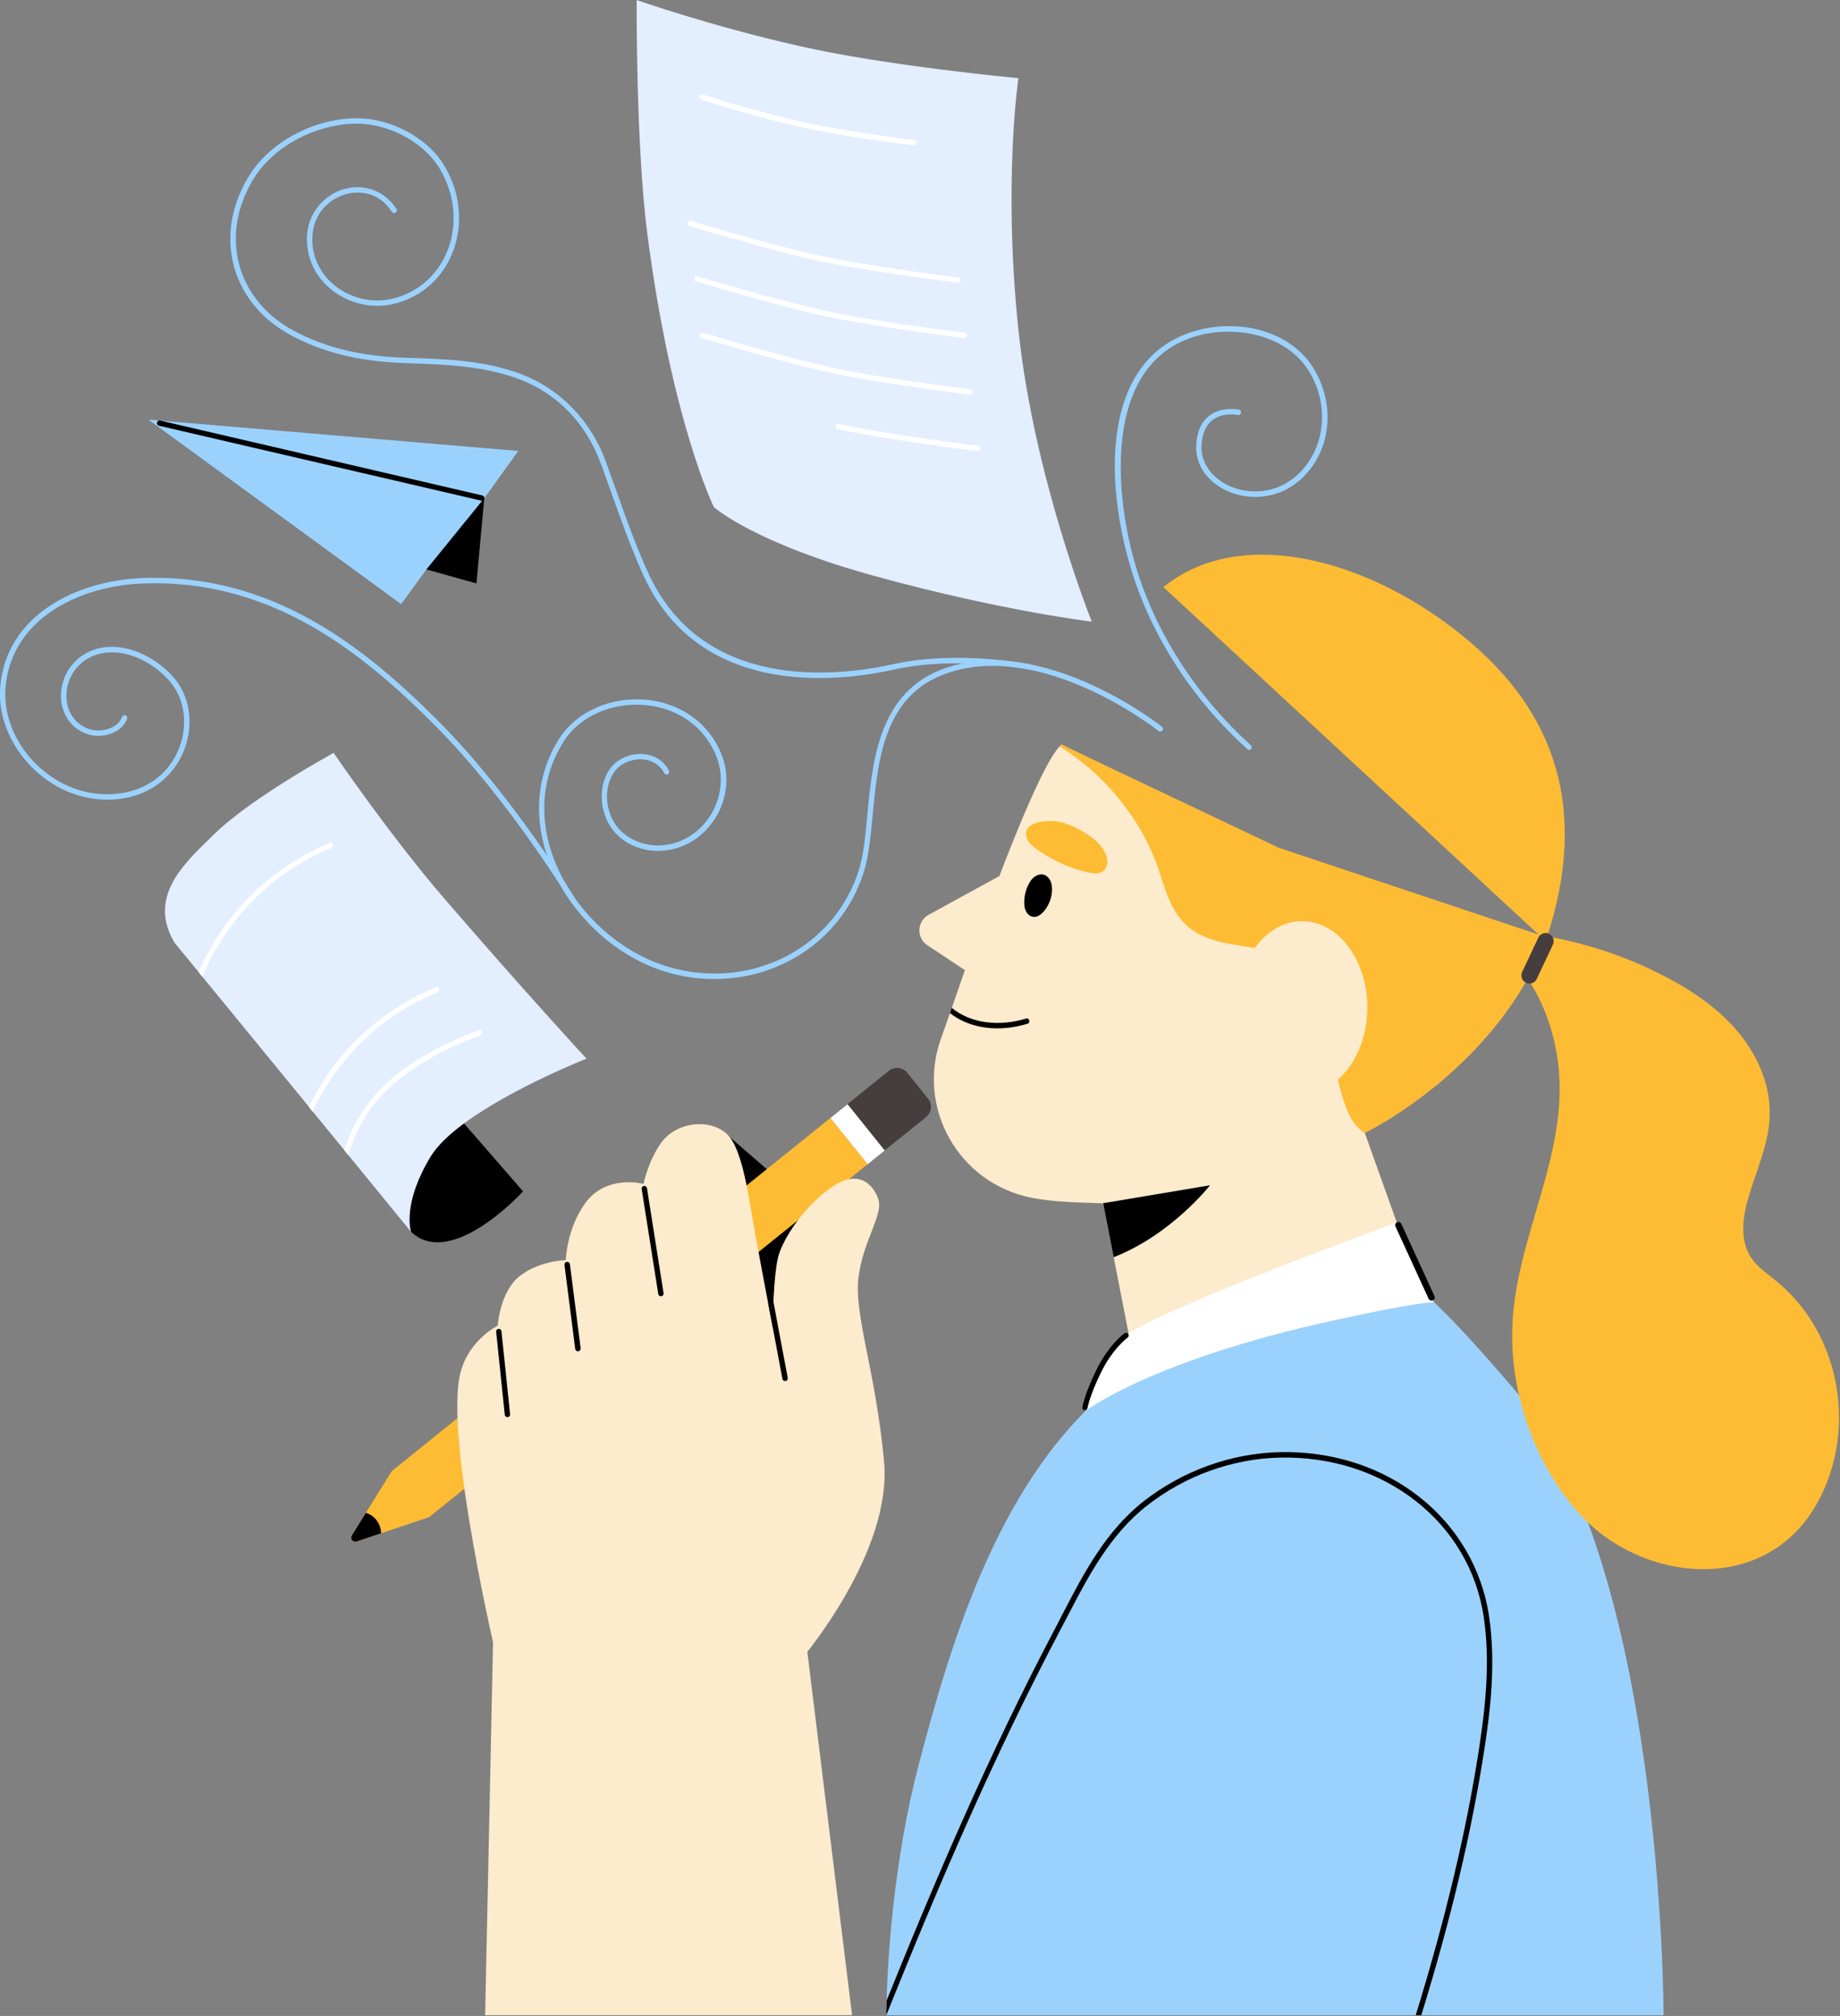 <?xml version="1.0" encoding="UTF-8"?> <svg xmlns="http://www.w3.org/2000/svg" width="1387" height="1519" viewBox="0 0 1387 1519" fill="none"><rect x="0" y="0" width="1387" height="1519" fill="#808080" stroke="none"/> <g clip-path="url(#clip0_710_6)"> <path d="M1106.9 482.7C1149.4 518.6 1206.7 586.6 1165.1 709.1L877 442.4C936.4 394.1 1035.6 422.5 1106.9 482.7Z" fill="#FDBC33"></path> <path d="M777.1 902.4C796.5 906.3 817.2 906 837 906.9C857.3 907.8 875.8 910.1 895.9 908.5C901.9 908 954.4 907.6 955.6 904L970.4 859.1C988.4 858.1 1006 854.5 1022.9 848.7C1024.2 848.3 1025.4 847.8 1026.6 847.4C1079.4 828 1123.4 786.2 1143.6 729.1L800.2 561C799.7 561.4 799.2 561.9 798.7 562.4C776.2 586.6 719.5 753.6 719.5 753.6L717.5 759.3L716.1 763.3L710.4 779.5L709.3 782.5C690.6 834.9 722.7 891.4 777.1 902.4Z" fill="#FCEBCC"></path> <path d="M770.1 650.9L700 689.3C691.2 694.1 690.6 706.6 699 712.2L742.1 740.8C744.8 742.6 748.5 741.3 749.5 738.3L777.1 656.9C778.6 652.6 774.1 648.7 770.1 650.9Z" fill="#FCEBCC"></path> <path d="M828.4 890.4L831.6 906.6L832.9 913.5L839.5 947.3L862.2 1063.7L1092.1 1030.7L1028.8 853.7L1026.6 847.4L1003.8 783.8L985.7 733.3L981.9 722.6L978.2 726.7L828.4 890.4Z" fill="#FCEBCC"></path> <path d="M668.1 1518.4H1254C1254 1518.4 1254 1180.1 1143.6 1049.5C1082.1 976.7 1063.2 966.3 1063.2 966.3C1063.2 966.3 933.3 972.9 844 1040.7C754.7 1108.4 717.3 1235.6 692.7 1329C673.1 1403.3 669.1 1479.3 668.3 1507.3C668.1 1514.3 668.1 1518.4 668.1 1518.4Z" fill="#9BD2FD"></path> <path d="M668.1 1518.4C706.7 1422.4 748.8 1323.9 798.2 1230.2C800.2 1226.4 802.2 1222.6 804.2 1218.8C820.1 1188.1 836.6 1156.4 864.6 1134.5C893.3 1112 928.9 1099.1 964.8 1098.3C1043.4 1096.5 1108.1 1147.2 1118.5 1218.8C1123.5 1252.8 1119.5 1287.5 1115 1317C1105.5 1379.2 1089.7 1445.3 1067.2 1518.4H1071.4C1093.9 1445.5 1109.5 1379.6 1119 1317.6C1123.6 1287.8 1127.6 1252.7 1122.5 1218.2C1111.7 1144.5 1045.5 1092.3 964.7 1094.2C928 1095 891.5 1108.2 862.1 1131.2C833.4 1153.7 816.7 1185.8 800.6 1216.9C798.7 1220.7 796.7 1224.5 794.7 1228.3C746.9 1319 705.9 1414.2 668.4 1507.2C668.1 1514.3 668.1 1518.4 668.1 1518.4Z" fill="black"></path> <path d="M1053.1 921C1053.1 921 865 989.8 847.4 1007.4C829.8 1025.1 817.7 1063.6 817.7 1063.6C817.7 1063.6 866.4 1025.3 1005.7 994.8C1071.4 980.4 1080.8 981.3 1080.8 981.3L1053.1 921Z" fill="white"></path> <path d="M800.2 561.1L964.2 638.9L1166.1 706.3C1128.7 805.7 1028.8 853.7 1028.8 853.7C1026.6 852.4 1024.6 850.7 1022.8 848.7C1019.8 845.4 1017.4 841.4 1015.6 836.8C1008.8 820.1 1005.7 801.6 1003.8 783.7C1003.7 783.1 1003.6 782.5 1003.6 781.9C1001.7 763.5 998.2 746.4 985.7 733.2C983.8 731 981.5 729 979 727.1C978.7 726.9 978.5 726.7 978.2 726.5C964.3 716.3 947.3 714.6 930.8 711.9C915.8 709.4 900.5 705.3 890.4 693.1C879.8 680.3 876.7 663.3 870.8 648.2C856.7 612.7 831 582.6 798.8 562.4C799.2 562 799.7 561.5 800.2 561.1Z" fill="#FDBC33"></path> <path d="M981.5 824.1C954.328 824.1 932.3 794.998 932.3 759.1C932.3 723.201 954.328 694.1 981.5 694.1C1008.67 694.1 1030.7 723.201 1030.7 759.1C1030.7 794.998 1008.67 824.1 981.5 824.1Z" fill="#FCEBCC"></path> <path d="M830.5 657.1C827.9 658.6 824.6 658.2 821.7 657.6C807.7 655 794.5 648.7 782.6 640.7C779.1 638.3 775.5 635.6 774.1 631.7C769.4 618.9 789.8 617.7 797.4 619C803.7 620.2 809.7 622.8 815.3 626C821.8 629.7 828.1 634.3 832 640.6C833.6 643.2 834.8 646.2 834.8 649.3C834.8 649.7 834.8 650.1 834.7 650.5C834.2 653.2 832.8 655.8 830.5 657.1Z" fill="#FDBC33"></path> <path d="M791.9 677.5C792.5 675.5 792.9 673.3 793 671.2C793.1 668.3 792.8 665.3 791.3 662.8C787.2 656.1 780 658.7 776.5 664.3C773.6 669 772 674.6 772.1 680.2C772.1 682.5 772.4 684.8 773.5 686.8C774.5 688.8 776.4 690.5 778.7 690.8C781.8 691.3 784.7 689.1 786.8 686.8C789.1 684 790.9 680.9 791.9 677.5Z" fill="black"></path> <path d="M716.1 763.4C731.7 775.6 753.8 777.7 774.5 771.4C777 770.7 775.9 766.7 773.4 767.5C753.6 773.5 732.1 771.5 717.4 759.4L716.1 763.4Z" fill="black"></path> <path d="M831.6 906.6L832.9 913.5L839.5 947.3C883.1 930.3 912.1 893.1 912.1 893.1L831.6 906.6Z" fill="black"></path> <path d="M544.1 851.6L583.6 885.8L626.4 924.4L595.7 1006.2C595.7 1006.2 561.9 1001.7 546.1 993.7C530.4 985.7 491.4 896.4 495.9 893.7C500.5 891 544.1 851.6 544.1 851.6Z" fill="black"></path> <path d="M626.007 842.364L654.029 877.189L323.613 1143.06L295.59 1108.23L626.007 842.364Z" fill="#FDBC33"></path> <path d="M268.8 1161.5L287.3 1155.3L323.6 1143.1L320.3 1111.9L295.5 1108.2L275.8 1139.8L265.2 1156.9C263.7 1159.4 266.1 1162.4 268.8 1161.5Z" fill="#FDBC33"></path> <path d="M268.8 1161.5L287.3 1155.3C287 1148.7 283.3 1142.3 275.8 1139.9L265.2 1157C263.7 1159.4 266.1 1162.4 268.8 1161.5Z" fill="black"></path> <path d="M638.953 831.985L666.976 866.81L654.043 877.217L626.02 842.391L638.953 831.985Z" fill="white"></path> <path d="M683.9 808.3L699.6 827.9C703 832.1 702.3 838.3 698.1 841.7L666.9 866.8L638.9 831.9L670.1 806.8C674.3 803.4 680.5 804.1 683.9 808.3Z" fill="#453D3E"></path> <path d="M604.4 1249.8C604.4 1249.8 672.8 1169.7 666.4 1101.1C660 1032.5 643.7 990.9 647.1 962.8C650.5 934.7 666.2 915.2 662 903.3C657.8 891.4 647 882.6 630.6 892.2C614.1 901.8 595.1 923.8 587.6 943.7C580.1 963.6 582.6 1055.4 582.6 1055.4L479.8 1223L604.4 1249.8Z" fill="#FCEBCC"></path> <path d="M587.8 1028.1C587.8 1028.1 573.2 951.6 568.9 927.7C564.6 903.8 560 866 548.2 854.7C535.7 842.7 509.9 844.7 498.1 861.5C488.3 875.5 485.1 892.1 485.1 892.1C485.1 892.1 457.7 884.5 441.5 906.1C427.1 925.5 426.5 949.5 426.5 949.5C426.5 949.5 406.1 949.9 391.4 961.8C376.7 973.7 375.2 998.9 375.2 998.9C375.2 998.9 350.3 1010.8 345.9 1040.2C337.8 1094.3 373.8 1246.9 373.8 1246.9L514.2 1272.7L594.7 1091.8L587.8 1028.1Z" fill="#FCEBCC"></path> <path d="M365.7 1518.4L373.1 1169.1L590.1 1191.9L606.7 1229.5L642.3 1518.4H365.7Z" fill="#FCEBCC"></path> <path d="M591.8 1040.6C591.9 1040.6 592 1040.6 592.2 1040.6C593.3 1040.4 594 1039.3 593.8 1038.2L583.1 981.4C582.9 980.3 581.8 979.6 580.7 979.8C579.6 980 578.9 981.1 579.1 982.2L589.8 1039C589.9 1039.9 590.8 1040.6 591.8 1040.6Z" fill="black"></path> <path d="M498.2 976.7C498.3 976.7 498.4 976.7 498.5 976.7C499.6 976.5 500.4 975.5 500.2 974.4L487.7 895.3C487.5 894.2 486.5 893.5 485.4 893.6C484.3 893.8 483.5 894.8 483.7 895.9L496.2 975C496.3 976 497.2 976.7 498.2 976.7Z" fill="black"></path> <path d="M435.6 1018.2C435.7 1018.2 435.8 1018.2 435.9 1018.2C437 1018.1 437.8 1017 437.7 1015.9L429.6 952.6C429.5 951.5 428.5 950.7 427.3 950.8C426.2 950.9 425.4 952 425.5 953.1L433.6 1016.4C433.7 1017.4 434.6 1018.2 435.6 1018.2Z" fill="black"></path> <path d="M382.5 1067.8C382.6 1067.8 382.6 1067.8 382.7 1067.8C383.8 1067.7 384.6 1066.7 384.5 1065.6L378 1003.1C377.9 1002 376.9 1001.2 375.8 1001.3C374.7 1001.4 373.9 1002.4 374 1003.5L380.5 1066C380.6 1067 381.5 1067.8 382.5 1067.8Z" fill="black"></path> <path d="M111.9 316.2L302.4 455.2L321.4 429.1L359.2 439.7L365.1 375.3L390.7 339.8L111.9 316.2Z" fill="#9BD2FD"></path> <path d="M321.4 429.1L359.2 439.7L365.1 375.3L321.4 429.1Z" fill="black"></path> <path d="M363 377.3C363.9 377.3 364.8 376.7 365 375.7C365.3 374.6 364.6 373.5 363.5 373.3L120.8 316.9C119.7 316.6 118.6 317.3 118.4 318.4C118.1 319.5 118.8 320.6 119.9 320.8L362.6 377.2C362.7 377.3 362.9 377.3 363 377.3Z" fill="black"></path> <path d="M338.7 833.8L394.3 897.7C394.3 897.7 340.2 957.1 309.8 928.1C309.8 928.1 304.6 918.8 303.7 911C300 879.2 312.8 820 312.8 820L338.7 833.8Z" fill="black"></path> <path d="M131.7 710.5L149.8 732.5L152.6 736L232.9 834L235.7 837.5L259.6 866.7L262.6 870.4L309.8 928.1C309.8 928.1 309.8 928.1 309.8 927.9C309.2 926 303.8 905.9 324.6 871.5C329.7 863.1 338.9 854.5 349.9 846.4C386 819.8 442.1 797.7 442.1 797.7C442.1 797.7 394.5 746.2 334.8 676.9C294.2 629.9 251.5 567.3 251.5 567.3C251.5 567.3 188.2 601.8 160.8 629.2C142.1 647.8 109.8 674.4 131.7 710.5Z" fill="#E3EEFF"></path> <path d="M259.5 866.7L262.5 870.4C265.6 860.2 269.8 850.4 275.3 841.6C294.7 810.7 328.8 792.8 361.9 780.1C364.3 779.2 363.3 775.2 360.8 776.2C326.7 789.4 291.8 807.8 271.8 839.6C266.6 848 262.6 857.1 259.5 866.7Z" fill="white"></path> <path d="M232.8 834.1L235.6 837.6C254.2 797.9 287.2 765.1 329.9 747.7C332.3 746.7 331.2 742.8 328.8 743.8C285.5 761.4 252 794.2 232.8 834.1Z" fill="white"></path> <path d="M149.7 732.5L152.5 736C170.4 693.1 204.7 657.4 249.9 639C252.3 638 251.2 634.1 248.8 635.1C203 653.9 168.3 689.5 149.7 732.5Z" fill="white"></path> <path d="M823 468.4C823 468.4 779.5 360.4 767.7 248.7C756 137.1 767.7 58.9 767.7 58.9C767.7 58.9 668.7 49.8 601.7 34.5C534.7 19.3 479.9 0 479.9 0C479.9 0 479.3 110.1 488 176.6C506.4 317.7 538.1 382.1 538.1 382.1C538.1 382.1 568 409.1 660.6 434.4C756 460.5 823 468.4 823 468.4Z" fill="#E3EEFF"></path> <path d="M689 109.6C690 109.6 690.9 108.8 691 107.8C691.1 106.7 690.3 105.7 689.2 105.5C688.7 105.4 642.2 100 605.5 92C568.8 84 530.3 71.2 529.9 71.1C528.8 70.7 527.7 71.3 527.3 72.4C526.9 73.5 527.5 74.6 528.6 75C529 75.1 567.7 88 604.6 96C641.5 104 688.2 109.5 688.7 109.6C688.9 109.6 688.9 109.6 689 109.6Z" fill="white"></path> <path d="M722 213.1C723 213.1 723.9 212.3 724 211.3C724.1 210.2 723.3 209.2 722.2 209C721.5 208.9 654.1 200.6 617.4 192.5C580.7 184.5 521.5 166.6 520.9 166.4C519.8 166.1 518.7 166.7 518.4 167.8C518.1 168.9 518.7 170 519.8 170.3C520.4 170.5 579.7 188.4 616.6 196.5C653.5 204.5 721.1 212.9 721.8 213C721.8 213.1 721.9 213.1 722 213.1Z" fill="white"></path> <path d="M726.8 254.8C727.8 254.8 728.7 254 728.8 253C728.9 251.9 728.1 250.9 727 250.7C726.3 250.6 658.9 242.3 622.2 234.2C585.5 226.2 526.3 208.3 525.7 208.1C524.6 207.8 523.5 208.4 523.2 209.5C522.9 210.6 523.5 211.7 524.6 212C525.2 212.2 584.5 230.1 621.4 238.2C658.3 246.2 725.9 254.6 726.6 254.7C726.6 254.7 726.7 254.8 726.8 254.8Z" fill="white"></path> <path d="M731 297.4C732 297.4 732.9 296.6 733 295.6C733.1 294.5 732.3 293.5 731.2 293.3C730.5 293.2 663.1 284.9 626.4 276.8C589.7 268.8 530.5 250.9 529.9 250.7C528.8 250.4 527.7 251 527.4 252.1C527.1 253.2 527.7 254.3 528.8 254.6C529.4 254.8 588.7 272.7 625.6 280.8C662.5 288.8 730.1 297.2 730.8 297.3C730.8 297.4 730.9 297.4 731 297.4Z" fill="white"></path> <path d="M736.9 340C737.9 340 738.8 339.2 738.9 338.2C739 337.1 738.2 336.1 737.1 335.9C736.4 335.8 669 327.5 632.3 319.4C631.2 319.2 630.1 319.9 629.9 321C629.7 322.1 630.4 323.2 631.4 323.4C668.3 331.4 735.9 339.8 736.6 339.9C736.7 340 736.8 340 736.9 340Z" fill="white"></path> <path d="M817.7 1062.8C818.7 1062.8 819.5 1062.1 819.7 1061.1C819.7 1061 821.4 1051.6 829.8 1034.4C838.7 1016.1 849.8 1008 850 1007.9C850.9 1007.2 851.1 1006 850.5 1005.1C849.8 1004.2 848.6 1004 847.7 1004.6C847.2 1004.9 835.7 1013.3 826.3 1032.6C817.6 1050.4 815.9 1060 815.9 1060.4C815.7 1061.5 816.5 1062.5 817.6 1062.7C817.4 1062.8 817.5 1062.8 817.7 1062.8Z" fill="black"></path> <path d="M941.5 565.1C942.1 565.1 942.6 564.9 943 564.4C943.8 563.6 943.7 562.3 942.9 561.5C901.8 524.5 871 476.5 856.1 426.5C840.6 374.5 831.4 279.9 895.6 255.3C926.2 243.6 970.1 250.3 987.8 281.5C1002.1 306.7 998.6 337.6 979.4 356.5C962.3 373.3 940.5 372.3 927 366.3C913.3 360.2 905.2 348.6 905.7 336.1C906.1 327 908.9 320.4 914 316.5C921.9 310.4 932.9 312.6 933.1 312.7C934.2 313 935.3 312.2 935.5 311.1C935.7 310 935 308.9 933.9 308.7C933.4 308.6 920.9 306 911.5 313.3C905.4 318 902.1 325.6 901.7 336C901.1 350.3 910.2 363.3 925.4 370.1C940 376.6 963.7 377.7 982.3 359.5C1002.9 339.3 1006.6 306.5 991.4 279.6C972.4 246.1 927.1 239 894.2 251.6C831.6 275.5 832.5 361.4 852.3 427.7C867.4 478.4 898.7 527 940.3 564.5C940.5 565 941 565.1 941.5 565.1Z" fill="#9BD2FD"></path> <path d="M538.7 737.7C589.9 737.7 636.1 706.1 651.4 656.2C654.9 644.7 656.3 630 657.8 614.4C662 570.2 666.7 520.1 719.4 505.5C791 485.7 872.5 550.1 873.3 550.8C874.2 551.5 875.4 551.4 876.2 550.5C876.9 549.6 876.8 548.3 875.9 547.6C875.1 546.9 791.9 481.2 718.4 501.6C663 516.9 657.9 570.8 653.8 614C652.4 629.4 651 643.9 647.6 655C629.5 713.7 567.1 746.2 505.5 729C466.9 718.2 432.5 686.3 417.7 647.7C405.7 616.5 408.3 584.9 424.9 558.7C437 539.6 461.3 528.9 486.9 531.3C511.6 533.7 531.5 548.2 540.1 570.1C545.8 584.7 543.9 601.5 535.1 615.1C526.5 628.3 512.9 636.3 497.8 637C496.6 637.1 495.3 637.1 494.1 637C484.2 636.6 474.8 632.6 468.1 626.2C456.2 614.6 454 594.1 463.3 581.3C467.7 575.2 476.2 571.6 484.5 572.2C488.7 572.5 496.4 574.3 500.7 582.5C501.2 583.5 502.5 583.9 503.4 583.4C504.4 582.9 504.8 581.7 504.3 580.7C500.5 573.4 493.4 568.8 484.8 568.2C475.2 567.5 465.2 571.8 460 579C449.6 593.3 452.1 616.3 465.3 629.1C472.7 636.3 483.1 640.6 493.9 641.1C495.3 641.2 496.6 641.2 498 641.1C514.4 640.4 529.2 631.7 538.6 617.4C548.2 602.7 550.2 584.5 544 568.7C534.8 545.3 513.7 529.9 487.4 527.3C460.4 524.7 434.6 536.2 421.6 556.5C404.3 583.8 401.6 616.7 414 649.1C429.1 689 464.6 721.9 504.4 733C515.9 736.2 527.4 737.7 538.7 737.7Z" fill="#9BD2FD"></path> <path d="M432.4 681.1C432.8 681.1 433.1 681 433.4 680.8C434.4 680.2 434.7 679 434.1 678C433.6 677.2 387 600.2 330.9 543.8C275.3 488 205.1 431.5 106.7 435.6C57.1 437.7 5 463.7 0.2 517.1C-3.3 556.7 29.5 596.2 70.4 601.8C91.7 604.7 111.7 598.9 125.1 585.8C145.6 566 148.8 533 132.3 512.2C121.2 498.2 99.3 484.6 77.6 487.9C58.6 490.8 45.3 506.8 46 525.9C46.6 540.5 56.6 552.1 70.4 554.2C80.1 555.6 92.2 551.3 95.8 541.6C96.2 540.5 95.7 539.4 94.6 539C93.5 538.6 92.4 539.1 92 540.2C89.2 547.9 78.9 551.4 71 550.2C59.2 548.5 50.6 538.4 50.1 525.8C49.4 508.8 61.3 494.6 78.2 492C98.3 488.9 118.7 501.6 129.1 514.8C144.3 534 141.3 564.5 122.3 582.9C109.7 595.1 91 600.5 70.9 597.8C32 592.5 0.8 555 4.2 517.5C8.8 466.6 59 441.7 106.8 439.7C203.9 435.6 273 491.5 328 546.7C383.8 602.7 430.1 679.4 430.6 680.1C431 680.7 431.7 681.1 432.4 681.1Z" fill="#9BD2FD"></path> <path d="M617.6 510.9C640 510.9 660.1 507.6 673.9 504.5C721.6 493.9 775.2 504.4 775.8 504.5C776.9 504.7 778 504 778.2 502.9C778.4 501.8 777.7 500.7 776.6 500.5C776.1 500.4 721.6 489.7 673.1 500.5C631 509.8 528.7 521.7 488 430.3C478.5 409 472.1 391.1 465.4 372C462.6 364.2 459.7 356.1 456.5 347.3C445.3 317.1 422.5 293.4 393.9 282.3C366.1 271.5 335.9 270.5 306.8 269.6L304.1 269.5C271.6 268.4 244.4 261.7 220.9 248.9C181.8 227.7 167.3 185 185.6 145.1C187.5 141.1 189.6 137.2 191.8 133.7C206.9 110.1 237.4 93.8 267.6 93.2C292.3 92.7 318.9 106.7 331.1 126.5C343.3 146.4 345.3 170.4 336.6 190.6C328.8 208.7 313.4 221.4 294.3 225.4C280 228.4 264.5 224.7 252.8 215.5C242 207 235.8 195 235.4 181.5C234.8 161.5 248.1 150.2 259.7 146.6C270.7 143.2 285.9 144.8 295.4 159.6C296 160.5 297.3 160.8 298.2 160.2C299.1 159.6 299.4 158.3 298.8 157.4C289.9 143.6 274.1 137.9 258.5 142.7C244.5 147.1 230.7 160.8 231.4 181.7C231.9 196.4 238.6 209.5 250.4 218.7C263.1 228.6 279.8 232.6 295.3 229.3C315.7 225 332.1 211.4 340.4 192.1C349.6 170.7 347.5 145.3 334.6 124.3C322 103.7 294.6 89.1 269 89.1C268.5 89.1 268.1 89.1 267.6 89.1C236.1 89.7 204.2 106.8 188.4 131.5C186 135.2 183.8 139.2 181.9 143.4C162.6 185.3 177.8 230.1 218.9 252.4C243 265.5 270.8 272.4 303.9 273.5L306.6 273.6C335.4 274.6 365.2 275.6 392.4 286.1C420.3 296.9 441.7 319.1 452.7 348.7C455.9 357.5 458.8 365.6 461.6 373.4C468.4 392.5 474.8 410.5 484.3 432C512.7 496 570.2 510.9 617.6 510.9Z" fill="#9BD2FD"></path> <path d="M1079.1 980C1079.4 980 1079.8 979.9 1080.1 979.8C1081.3 979.2 1081.9 977.8 1081.3 976.6L1056.3 922.1C1055.7 920.9 1054.3 920.3 1053.1 920.9C1051.9 921.5 1051.3 922.9 1051.9 924.1L1076.9 978.6C1077.3 979.4 1078.1 980 1079.1 980Z" fill="black"></path> <path d="M1140.7 702.2C1180.9 705.8 1220.4 717.5 1256.1 736.3C1276.5 747 1295.8 760.3 1310.5 778C1325.2 795.7 1334.9 818.3 1334 841.3C1333.2 862.8 1323.5 882.9 1317.6 903.6C1313.6 917.8 1311.6 934.1 1319.4 946.7C1324.2 954.4 1332 959.5 1339 965.3C1388 1005.2 1400.5 1079.3 1369 1134C1329.3 1202.9 1235.9 1192.4 1189.1 1139C1156.3 1101.6 1138.2 1049.2 1140 999.5C1142.5 930.8 1184.2 868 1174.1 798.1C1169.8 768.5 1157.5 739.5 1135.9 718.9C1133.5 716.6 1131 714.4 1129.8 711.3C1128.6 708.3 1129.3 704.2 1132.2 702.7C1133.8 701.9 1135.7 702 1137.5 702.1C1138.6 702 1139.6 702.1 1140.7 702.2Z" fill="#FDBC33"></path> <path d="M1152.9 741.1C1155.2 741.1 1157.4 739.8 1158.4 737.6L1170.6 711.7C1172 708.7 1170.7 705 1167.7 703.6C1164.6 702.2 1161 703.5 1159.6 706.5L1147.4 732.4C1146 735.4 1147.3 739.1 1150.3 740.5C1151.2 741 1152 741.1 1152.9 741.1Z" fill="#453D3E"></path> </g> <defs> <clipPath id="clip0_710_6"> <rect width="1386.4" height="1518.4" fill="white" transform="matrix(-1 0 0 1 1386.4 0)"></rect> </clipPath> </defs> </svg> 